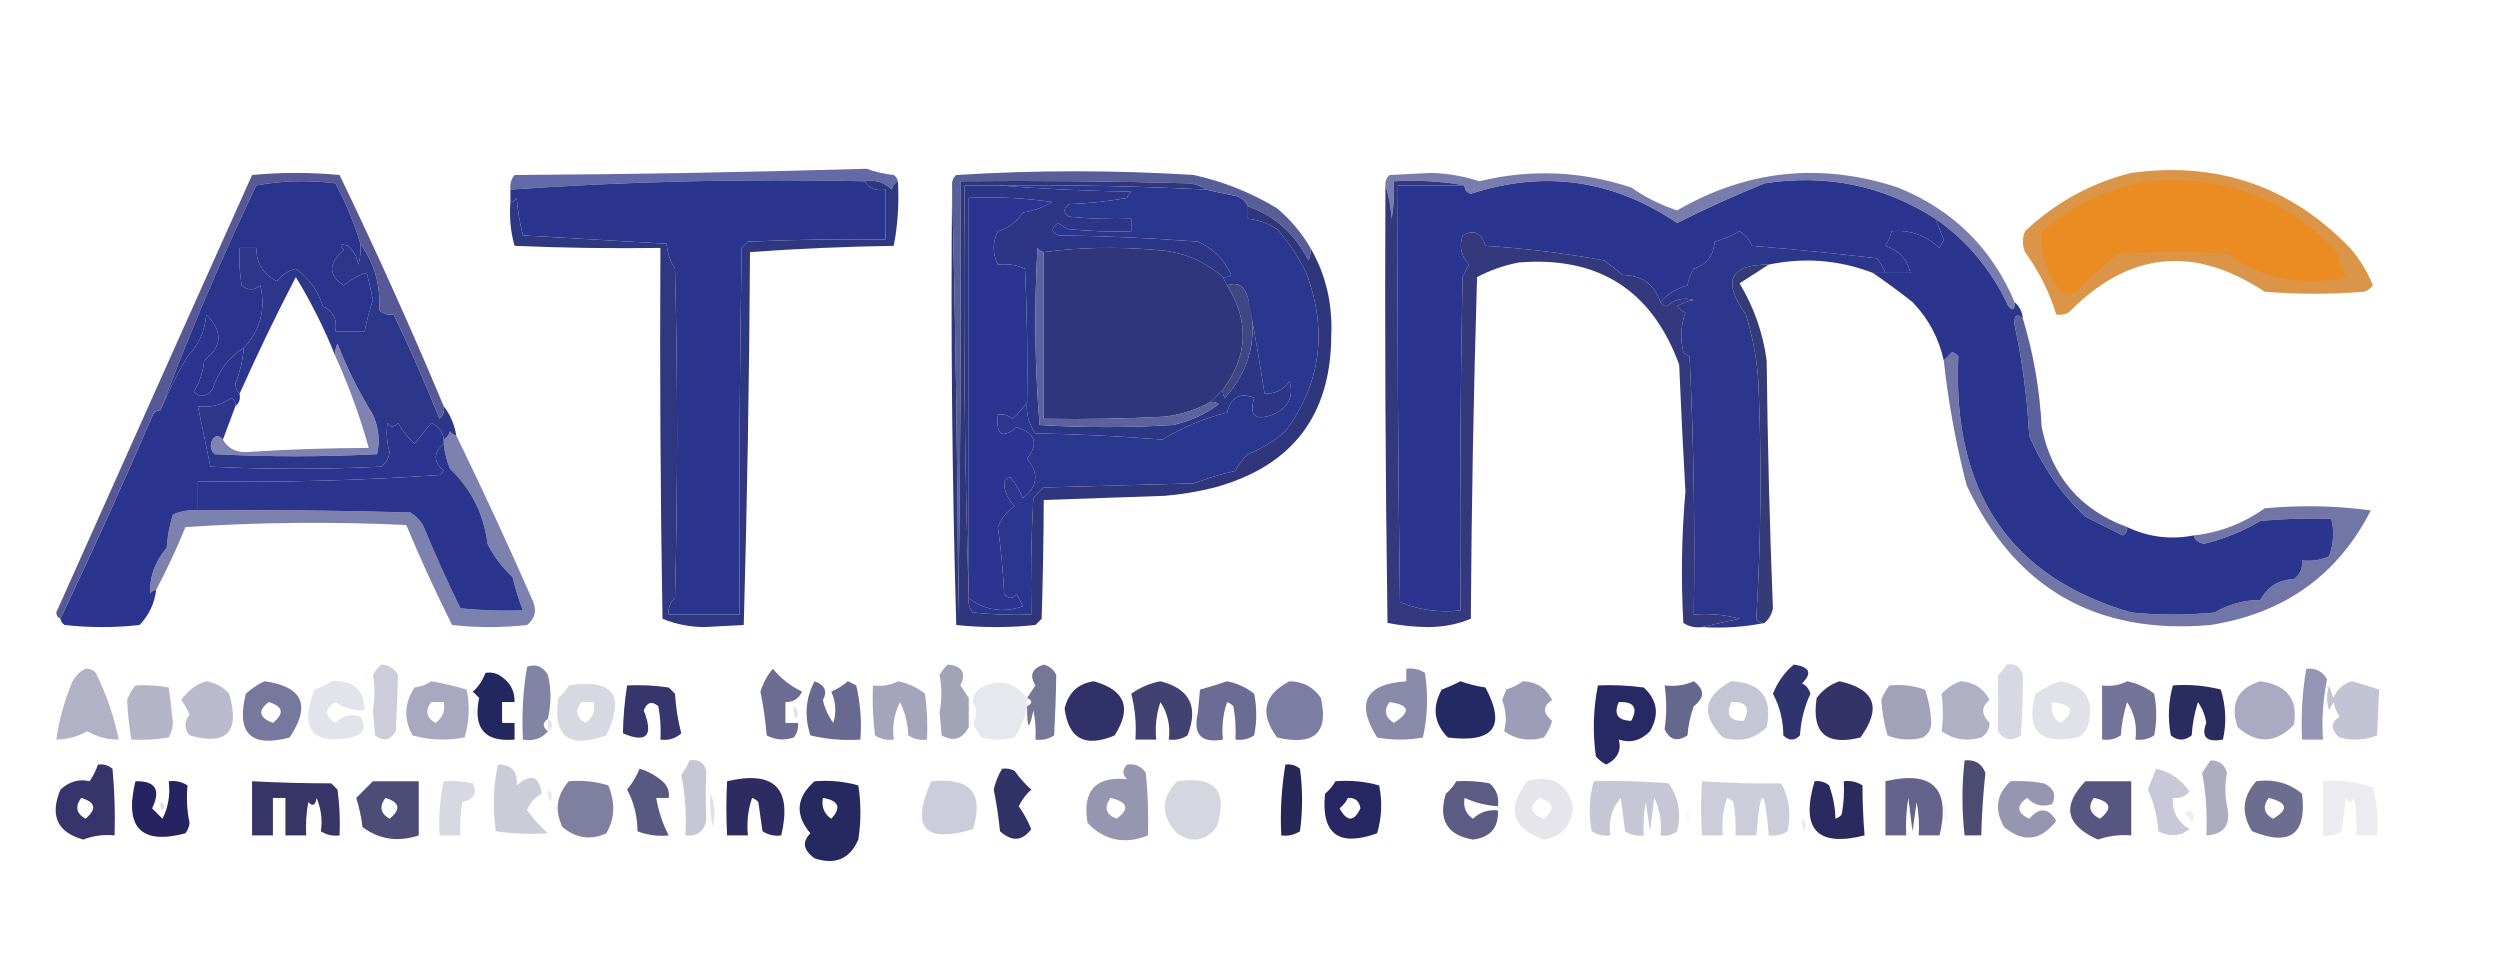 <?xml version="1.0" encoding="UTF-8"?>
<!DOCTYPE svg PUBLIC "-//W3C//DTD SVG 1.1//EN" "http://www.w3.org/Graphics/SVG/1.1/DTD/svg11.dtd">
<svg xmlns="http://www.w3.org/2000/svg" version="1.1" width="600px" height="232px" style="shape-rendering:geometricPrecision; text-rendering:geometricPrecision; image-rendering:optimizeQuality; fill-rule:evenodd; clip-rule:evenodd" xmlns:xlink="http://www.w3.org/1999/xlink">
<g><path style="opacity:1" fill="#6469a8" d="M 215.5,43.5 C 214.778,43.917 214.278,44.584 214,45.5C 212.246,43.75 210.079,43.083 207.5,43.5C 179.009,42.869 150.676,43.536 122.5,45.5C 122.33,44.178 122.663,43.011 123.5,42C 151.739,41.829 179.905,41.329 208,40.5C 210.069,41.264 212.236,41.764 214.5,42C 215.056,42.383 215.389,42.883 215.5,43.5 Z"/></g>
<g><path style="opacity:1" fill="#2b358f" d="M 464.5,52.5 C 465.146,54.156 465.813,55.823 466.5,57.5C 466.167,58.167 465.833,58.833 465.5,59.5C 462.058,56.41 458.225,55.077 454,55.5C 453.691,56.766 453.191,57.933 452.5,59C 455.752,60.097 457.752,62.263 458.5,65.5C 456.5,65.5 454.5,65.5 452.5,65.5C 451.972,64.279 451.305,63.113 450.5,62C 440.519,60.82 430.519,59.82 420.5,59C 419.845,57.513 418.845,56.347 417.5,55.5C 415.615,56.609 413.615,57.443 411.5,58C 411.301,61.322 409.635,63.489 406.5,64.5C 405.719,65.729 405.219,67.062 405,68.5C 402.388,69.217 400.222,70.55 398.5,72.5C 397.079,68.257 394.079,66.091 389.5,66C 388.005,64.839 386.505,63.673 385,62.5C 375.58,60.774 366.08,59.608 356.5,59C 355.594,55.816 353.761,54.983 351,56.5C 350.161,59.14 350.661,61.473 352.5,63.5C 352,64.5 351.5,65.5 351,66.5C 350.5,93.165 350.333,119.831 350.5,146.5C 345.352,147.074 340.518,146.407 336,144.5C 335.5,111.168 335.333,77.835 335.5,44.5C 340.833,44.5 346.167,44.5 351.5,44.5C 351.47,45.497 351.97,46.164 353,46.5C 370.607,40.775 387.107,43.108 402.5,53.5C 409.414,50.033 416.414,46.867 423.5,44C 438.396,41.699 452.063,44.532 464.5,52.5 Z"/></g>
<g><path style="opacity:1" fill="#2b3591" d="M 246.5,96.5 C 245.571,97.936 244.405,99.269 243,100.5C 241.989,99.663 240.822,99.33 239.5,99.5C 238.963,104.436 240.463,105.436 244,102.5C 248.503,104.005 249.336,106.505 246.5,110C 249.409,113.661 249.076,116.827 245.5,119.5C 244.684,117.713 243.684,116.046 242.5,114.5C 241.914,114.709 241.414,115.043 241,115.5C 240.956,117.76 241.789,119.76 243.5,121.5C 241.619,122.762 240.286,124.429 239.5,126.5C 240.236,131.803 240.736,137.137 241,142.5C 242,143.833 243,143.833 244,142.5C 244.5,143.5 245,144.5 245.5,145.5C 240.648,147.16 236.315,146.493 232.5,143.5C 232.5,111.5 232.5,79.5 232.5,47.5C 239.2,47.17 245.866,47.503 252.5,48.5C 250.343,49.79 248.01,50.624 245.5,51C 243.978,53.305 241.978,54.805 239.5,55.5C 238.167,58.167 238.167,60.833 239.5,63.5C 241.792,63.244 243.959,63.577 246,64.5C 246.5,75.162 246.667,85.828 246.5,96.5 Z"/></g>
<g><path style="opacity:1" fill="#2b358e" d="M 207.5,43.5 C 208.552,45.256 210.219,45.923 212.5,45.5C 212.5,49.5 212.5,53.5 212.5,57.5C 201.495,57.334 190.495,57.5 179.5,58C 179,58.5 178.5,59 178,59.5C 177.5,88.831 177.333,118.165 177.5,147.5C 171.833,147.5 166.167,147.5 160.5,147.5C 160.312,145.897 160.812,144.563 162,143.5C 162.667,117.167 162.667,90.833 162,64.5C 160.837,62.715 160.17,60.715 160,58.5C 148.561,57.843 137.061,57.176 125.5,56.5C 124.756,53.557 124.256,50.557 124,47.5C 123.617,48.056 123.117,48.389 122.5,48.5C 122.5,47.5 122.5,46.5 122.5,45.5C 150.676,43.536 179.009,42.869 207.5,43.5 Z"/></g>
<g><path style="opacity:1" fill="#2b368f" d="M 239.5,44.5 C 256.181,44.334 272.848,44.667 289.5,45.5C 291.801,46.06 294.134,46.56 296.5,47C 297.942,47.377 298.942,48.21 299.5,49.5C 299.5,50.5 299.5,51.5 299.5,52.5C 302.016,52.755 304.35,53.589 306.5,55C 309.263,58.1 311.596,61.6 313.5,65.5C 318.693,79.313 317.027,91.98 308.5,103.5C 305.801,105.848 302.801,107.682 299.5,109C 298.257,110.154 297.257,111.488 296.5,113C 293.041,113.791 289.707,114.791 286.5,116C 274.5,116.333 262.5,116.667 250.5,117C 249.667,117.833 248.833,118.667 248,119.5C 247.5,128.827 247.334,138.161 247.5,147.5C 242.821,147.666 238.155,147.499 233.5,147C 232.663,145.989 232.33,144.822 232.5,143.5C 236.315,146.493 240.648,147.16 245.5,145.5C 245,144.5 244.5,143.5 244,142.5C 243,143.833 242,143.833 241,142.5C 240.736,137.137 240.236,131.803 239.5,126.5C 240.286,124.429 241.619,122.762 243.5,121.5C 241.789,119.76 240.956,117.76 241,115.5C 241.414,115.043 241.914,114.709 242.5,114.5C 243.684,116.046 244.684,117.713 245.5,119.5C 249.076,116.827 249.409,113.661 246.5,110C 249.336,106.505 248.503,104.005 244,102.5C 240.463,105.436 238.963,104.436 239.5,99.5C 240.822,99.33 241.989,99.663 243,100.5C 244.405,99.269 245.571,97.936 246.5,96.5C 246.22,99.272 246.887,101.772 248.5,104C 258.701,104.202 268.867,104.702 279,105.5C 283.819,102.559 288.985,100.392 294.5,99C 295.456,95.274 297.623,94.107 301,95.5C 299.736,99.733 301.236,101.066 305.5,99.5C 309.223,97.835 310.556,95.168 309.5,91.5C 308.049,93.559 306.049,94.559 303.5,94.5C 302.309,86.751 300.976,79.085 299.5,71.5C 298.655,68.588 296.988,67.588 294.5,68.5C 294.167,67.833 293.833,67.167 293.5,66.5C 294.239,66.631 294.906,66.464 295.5,66C 293.832,62.275 291.166,59.608 287.5,58C 276.343,57.133 265.176,56.633 254,56.5C 252.216,55.667 252.216,54.667 254,53.5C 254.75,54.126 255.584,54.626 256.5,55C 261.489,55.499 266.489,55.666 271.5,55.5C 271.5,54.5 271.5,53.5 271.5,52.5C 266.489,52.666 261.489,52.499 256.5,52C 255.167,51 255.167,50 256.5,49C 261.202,48.828 265.868,48.328 270.5,47.5C 270.709,46.914 271.043,46.414 271.5,46C 260.659,45.83 249.992,45.33 239.5,44.5 Z"/></g>
<g><path style="opacity:0.82" fill="#5a619b" d="M 483.5,72.5 C 483.607,74.379 483.107,74.712 482,73.5C 478.033,64.871 472.199,57.871 464.5,52.5C 452.063,44.532 438.396,41.699 423.5,44C 416.414,46.867 409.414,50.033 402.5,53.5C 387.107,43.108 370.607,40.775 353,46.5C 351.97,46.164 351.47,45.497 351.5,44.5C 346.025,43.511 340.358,43.178 334.5,43.5C 334.665,46.518 334.498,49.518 334,52.5C 333.817,49.635 333.317,46.969 332.5,44.5C 332.414,43.504 332.748,42.671 333.5,42C 336.833,41.833 340.167,41.667 343.5,41.5C 347.481,41.611 351.314,42.278 355,43.5C 367.309,40.524 379.475,41.024 391.5,45C 394.862,47.347 398.528,49.181 402.5,50.5C 419.311,40.753 436.977,38.92 455.5,45C 468.679,50.347 478.013,59.514 483.5,72.5 Z"/></g>
<g><path style="opacity:1" fill="#db9548" d="M 511.5,41.5 C 532.175,38.668 549.675,44.668 564,59.5C 566.335,62.166 568.169,65.166 569.5,68.5C 568.975,69.192 568.308,69.692 567.5,70C 559.5,70.667 551.5,70.667 543.5,70C 526.464,58.725 510.797,60.392 496.5,75C 495.552,75.483 494.552,75.65 493.5,75.5C 491.864,70.108 489.364,65.108 486,60.5C 485.333,58.833 485.333,57.167 486,55.5C 493.337,48.584 501.837,43.917 511.5,41.5 Z"/></g>
<g><path style="opacity:1" fill="#eb8c22" d="M 515.5,43.5 C 533.569,41.794 548.735,47.461 561,60.5C 561.212,62.78 562.045,64.78 563.5,66.5C 552.871,68.982 543.205,67.149 534.5,61C 525.833,60.333 517.167,60.333 508.5,61C 504.843,63.658 501.509,66.658 498.5,70C 497.167,70.667 495.833,70.667 494.5,70C 491.212,65.672 489.712,60.839 490,55.5C 497.5,49.164 506,45.164 515.5,43.5 Z"/></g>
<g><path style="opacity:1" fill="#2e3780" d="M 207.5,43.5 C 210.079,43.083 212.246,43.75 214,45.5C 214.278,44.584 214.778,43.917 215.5,43.5C 215.805,48.762 215.471,53.928 214.5,59C 202.924,59.178 191.424,59.678 180,60.5C 179.829,90.405 179.329,120.238 178.5,150C 175.333,150.167 172.167,150.333 169,150.5C 165.397,150.45 162.064,149.783 159,148.5C 158.5,118.835 158.333,89.168 158.5,59.5C 146.829,59.666 135.162,59.5 123.5,59C 122.544,55.606 122.211,52.106 122.5,48.5C 123.117,48.389 123.617,48.056 124,47.5C 124.256,50.557 124.756,53.557 125.5,56.5C 137.061,57.176 148.561,57.843 160,58.5C 160.17,60.715 160.837,62.715 162,64.5C 162.667,90.833 162.667,117.167 162,143.5C 160.812,144.563 160.312,145.897 160.5,147.5C 166.167,147.5 171.833,147.5 177.5,147.5C 177.333,118.165 177.5,88.831 178,59.5C 178.5,59 179,58.5 179.5,58C 190.495,57.5 201.495,57.334 212.5,57.5C 212.5,53.5 212.5,49.5 212.5,45.5C 210.219,45.923 208.552,45.256 207.5,43.5 Z"/></g>
<g><path style="opacity:1" fill="#585e97" d="M 314.5,59.5 C 314.649,60.552 314.483,61.552 314,62.5C 310.864,56.194 306.031,51.86 299.5,49.5C 298.942,48.21 297.942,47.377 296.5,47C 294.134,46.56 291.801,46.06 289.5,45.5C 288.391,44.71 287.058,44.21 285.5,44C 267.17,43.5 248.836,43.333 230.5,43.5C 230.667,78.168 230.5,112.835 230,147.5C 229.832,112.998 229.332,78.664 228.5,44.5C 228.414,43.504 228.748,42.671 229.5,42C 248.468,40.81 267.468,40.81 286.5,42C 293.623,43.563 300.29,46.23 306.5,50C 309.754,52.747 312.42,55.913 314.5,59.5 Z"/></g>
<g><path style="opacity:1" fill="#2b368c" d="M 452.5,65.5 C 451.5,65.5 450.5,65.5 449.5,65.5C 441.388,62.389 433.054,61.722 424.5,63.5C 415.105,63.476 413.272,67.476 419,75.5C 420.637,80.714 421.637,86.047 422,91.5C 422.82,110.544 422.654,129.544 421.5,148.5C 421.957,149.298 422.624,149.631 423.5,149.5C 418.695,150.487 413.695,150.821 408.5,150.5C 411.358,149.834 414.358,149.167 417.5,148.5C 413.893,147.511 410.226,147.177 406.5,147.5C 406.833,126.823 406.5,106.156 405.5,85.5C 404.914,85.291 404.414,84.957 404,84.5C 403.216,81.24 403.383,78.073 404.5,75C 403.692,74.692 403.025,74.192 402.5,73.5C 403.729,72.719 405.062,72.219 406.5,72C 404.098,71.322 401.932,71.822 400,73.5C 399.235,73.43 398.735,73.097 398.5,72.5C 400.222,70.55 402.388,69.217 405,68.5C 405.219,67.062 405.719,65.729 406.5,64.5C 409.635,63.489 411.301,61.322 411.5,58C 413.615,57.443 415.615,56.609 417.5,55.5C 418.845,56.347 419.845,57.513 420.5,59C 430.519,59.82 440.519,60.82 450.5,62C 451.305,63.113 451.972,64.279 452.5,65.5 Z"/></g>
<g><path style="opacity:1" fill="#2b358e" d="M 464.5,52.5 C 472.199,57.871 478.033,64.871 482,73.5C 483.107,74.712 483.607,74.379 483.5,72.5C 484.674,73.514 485.34,74.847 485.5,76.5C 483.991,75.141 483.324,75.641 483.5,78C 485.383,86.697 486.55,95.53 487,104.5C 490.132,111.924 494.632,118.424 500.5,124C 503.5,125.5 506.5,127 509.5,128.5C 510.298,128.043 510.631,127.376 510.5,126.5C 515.632,128.912 520.966,129.578 526.5,128.5C 526.791,129.649 527.624,130.316 529,130.5C 533.802,129.347 538.302,127.514 542.5,125C 548.157,124.501 553.824,124.334 559.5,124.5C 560.246,127.386 560.08,130.386 559,133.5C 556.959,134.423 554.792,134.756 552.5,134.5C 552.703,136.39 552.037,137.89 550.5,139C 546.825,139.165 544.158,140.832 542.5,144C 538.514,144.031 534.848,145.031 531.5,147C 524.833,147.667 518.167,147.667 511.5,147C 482.357,138.551 468.524,118.051 470,85.5C 469.586,85.043 469.086,84.709 468.5,84.5C 467.818,85.243 467.151,85.909 466.5,86.5C 465.312,81.124 462.812,76.457 459,72.5C 455.855,70.023 452.688,67.69 449.5,65.5C 450.5,65.5 451.5,65.5 452.5,65.5C 454.5,65.5 456.5,65.5 458.5,65.5C 457.752,62.263 455.752,60.097 452.5,59C 453.191,57.933 453.691,56.766 454,55.5C 458.225,55.077 462.058,56.41 465.5,59.5C 465.833,58.833 466.167,58.167 466.5,57.5C 465.813,55.823 465.146,54.156 464.5,52.5 Z"/></g>
<g><path style="opacity:1" fill="#2c3586" d="M 239.5,44.5 C 249.992,45.33 260.659,45.83 271.5,46C 271.043,46.414 270.709,46.914 270.5,47.5C 265.868,48.328 261.202,48.828 256.5,49C 255.167,50 255.167,51 256.5,52C 261.489,52.499 266.489,52.666 271.5,52.5C 271.5,53.5 271.5,54.5 271.5,55.5C 266.489,55.666 261.489,55.499 256.5,55C 255.584,54.626 254.75,54.126 254,53.5C 252.216,54.667 252.216,55.667 254,56.5C 265.176,56.633 276.343,57.133 287.5,58C 291.166,59.608 293.832,62.275 295.5,66C 294.906,66.464 294.239,66.631 293.5,66.5C 288.977,62.526 283.643,60.359 277.5,60C 268.324,59.176 259.324,59.343 250.5,60.5C 249.883,60.389 249.383,60.056 249,59.5C 248.177,73.742 248.344,87.908 249.5,102C 260.167,102.667 270.833,102.667 281.5,102C 285.573,101.093 289.239,99.426 292.5,97C 291.906,96.536 291.239,96.369 290.5,96.5C 291.5,95.5 292.5,94.5 293.5,93.5C 293.369,94.239 293.536,94.906 294,95.5C 300.203,88.569 302.036,80.569 299.5,71.5C 300.976,79.085 302.309,86.751 303.5,94.5C 306.049,94.559 308.049,93.559 309.5,91.5C 310.556,95.168 309.223,97.835 305.5,99.5C 301.236,101.066 299.736,99.733 301,95.5C 297.623,94.107 295.456,95.274 294.5,99C 288.985,100.392 283.819,102.559 279,105.5C 268.867,104.702 258.701,104.202 248.5,104C 246.887,101.772 246.22,99.272 246.5,96.5C 246.667,85.828 246.5,75.162 246,64.5C 243.959,63.577 241.792,63.244 239.5,63.5C 238.167,60.833 238.167,58.167 239.5,55.5C 241.978,54.805 243.978,53.305 245.5,51C 248.01,50.624 250.343,49.79 252.5,48.5C 245.866,47.503 239.2,47.17 232.5,47.5C 232.5,79.5 232.5,111.5 232.5,143.5C 231.502,110.671 231.168,77.671 231.5,44.5C 234.167,44.5 236.833,44.5 239.5,44.5 Z"/></g>
<g><path style="opacity:1" fill="#2c368a" d="M 86.5,58.5 C 89.888,63.168 91.388,68.502 91,74.5C 92.011,75.337 93.178,75.67 94.5,75.5C 98.46,83.749 102.127,92.082 105.5,100.5C 106.386,99.675 106.719,98.675 106.5,97.5C 108.065,99.509 109.065,101.843 109.5,104.5C 108.883,104.389 108.383,104.056 108,103.5C 107.722,104.416 107.222,105.082 106.5,105.5C 106.288,103.616 105.288,102.283 103.5,101.5C 102.167,103.167 100.833,104.833 99.5,106.5C 97.937,105.055 96.604,103.389 95.5,101.5C 94.575,102.641 93.741,102.641 93,101.5C 92.661,103.834 92.828,106.168 93.5,108.5C 93.291,109.994 92.624,111.161 91.5,112C 77.833,112.667 64.167,112.667 50.5,112C 49.503,107.18 48.503,102.347 47.5,97.5C 50.482,97.896 53.149,97.229 55.5,95.5C 56.297,95.957 56.631,96.624 56.5,97.5C 55.499,100.172 54.499,102.838 53.5,105.5C 52.603,104.402 51.77,104.402 51,105.5C 50.316,106.784 50.483,107.951 51.5,109C 64.5,109.667 77.5,109.667 90.5,109C 91.232,105.847 90.899,102.68 89.5,99.5C 86.176,94.185 83.342,88.518 81,82.5C 80.517,83.448 80.35,84.448 80.5,85.5C 77.891,78.949 74.724,72.615 71,66.5C 66.204,75.737 61.704,85.071 57.5,94.5C 56.861,93.903 56.528,93.07 56.5,92C 57.617,89.269 58.283,86.435 58.5,83.5C 62.472,79.245 63.805,74.245 62.5,68.5C 60.958,69.747 59.458,69.747 58,68.5C 57.502,65.518 57.335,62.518 57.5,59.5C 58.833,59.5 60.167,59.5 61.5,59.5C 61.508,63.18 63.175,65.847 66.5,67.5C 67.613,65.969 69.113,64.969 71,64.5C 74.115,66.697 76.282,69.697 77.5,73.5C 79.978,74.722 80.978,76.722 80.5,79.5C 82.833,79.5 85.167,79.5 87.5,79.5C 88.011,76.972 88.678,74.472 89.5,72C 89.079,69.815 88.579,67.649 88,65.5C 86.237,65.948 84.404,66.948 82.5,68.5C 78.751,66.084 78.751,63.251 82.5,60C 81.353,58.719 81.687,58.386 83.5,59C 84.893,60.171 85.727,61.671 86,63.5C 86.493,61.866 86.66,60.199 86.5,58.5 Z"/></g>
<g><path style="opacity:1" fill="#343b77" d="M 424.5,63.5 C 422.231,64.976 419.898,66.476 417.5,68C 420.934,73.706 423.101,79.872 424,86.5C 424.224,106.58 424.724,126.414 425.5,146C 425.192,147.459 424.525,148.626 423.5,149.5C 422.624,149.631 421.957,149.298 421.5,148.5C 422.654,129.544 422.82,110.544 422,91.5C 421.637,86.047 420.637,80.714 419,75.5C 413.272,67.476 415.105,63.476 424.5,63.5 Z"/></g>
<g><path style="opacity:0.716" fill="#4c5394" d="M 53.5,105.5 C 54.616,107.508 56.449,108.508 59,108.5C 68.85,107.858 78.684,107.525 88.5,107.5C 86.397,99.961 83.73,92.627 80.5,85.5C 80.35,84.448 80.517,83.448 81,82.5C 83.342,88.518 86.176,94.185 89.5,99.5C 90.899,102.68 91.232,105.847 90.5,109C 77.5,109.667 64.5,109.667 51.5,109C 50.483,107.951 50.316,106.784 51,105.5C 51.77,104.402 52.603,104.402 53.5,105.5 Z"/></g>
<g><path style="opacity:1" fill="#2b358f" d="M 58.5,83.5 C 58.283,86.435 57.617,89.269 56.5,92C 56.528,93.07 56.861,93.903 57.5,94.5C 57.737,95.791 57.404,96.791 56.5,97.5C 56.631,96.624 56.297,95.957 55.5,95.5C 53.149,97.229 50.482,97.896 47.5,97.5C 48.503,102.347 49.503,107.18 50.5,112C 64.167,112.667 77.833,112.667 91.5,112C 92.624,111.161 93.291,109.994 93.5,108.5C 92.828,106.168 92.661,103.834 93,101.5C 93.741,102.641 94.575,102.641 95.5,101.5C 96.604,103.389 97.937,105.055 99.5,106.5C 100.833,104.833 102.167,103.167 103.5,101.5C 105.288,102.283 106.288,103.616 106.5,105.5C 106.5,105.833 106.5,106.167 106.5,106.5C 103.963,108.632 103.963,110.799 106.5,113C 106.167,113.333 105.833,113.667 105.5,114C 86.194,115.343 66.86,115.843 47.5,115.5C 47.5,117.833 47.5,120.167 47.5,122.5C 45.409,122.318 43.409,122.652 41.5,123.5C 40.682,126.107 40.182,128.774 40,131.5C 37.216,134.717 35.882,138.384 36,142.5C 36.383,141.944 36.883,141.611 37.5,141.5C 37.116,144.769 35.782,147.603 33.5,150C 27.5,150.667 21.5,150.667 15.5,150C 14.944,149.617 14.611,149.117 14.5,148.5C 22.113,132.51 29.446,116.344 36.5,100C 36.836,98.97 37.503,98.47 38.5,98.5C 40.328,94.122 42.495,89.789 45,85.5C 47.688,82.829 49.188,79.496 49.5,75.5C 53.551,79.505 53.384,83.171 49,86.5C 48.764,89.208 47.931,91.708 46.5,94C 47.873,95.479 49.373,95.312 51,93.5C 52.317,89.163 54.817,85.83 58.5,83.5 Z"/></g>
<g><path style="opacity:1" fill="#2b358e" d="M 106.5,106.5 C 106.687,108.564 107.187,110.564 108,112.5C 113.101,117.369 116.101,123.369 117,130.5C 118.513,133.524 120.513,136.191 123,138.5C 123.674,141.26 124.507,143.927 125.5,146.5C 120.489,146.666 115.489,146.499 110.5,146C 107.335,139.544 104.335,132.878 101.5,126C 100.728,124.779 99.728,123.779 98.5,123C 81.503,122.5 64.503,122.333 47.5,122.5C 47.5,120.167 47.5,117.833 47.5,115.5C 66.86,115.843 86.194,115.343 105.5,114C 105.833,113.667 106.167,113.333 106.5,113C 103.963,110.799 103.963,108.632 106.5,106.5 Z"/></g>
<g><path style="opacity:0.929" fill="#494d8d" d="M 106.5,97.5 C 106.719,98.675 106.386,99.675 105.5,100.5C 102.127,92.082 98.46,83.749 94.5,75.5C 93.178,75.67 92.011,75.337 91,74.5C 91.388,68.502 89.888,63.168 86.5,58.5C 84.99,53.472 82.99,48.638 80.5,44C 74.141,43.169 67.807,43.336 61.5,44.5C 53.041,62.227 45.374,80.227 38.5,98.5C 37.503,98.47 36.836,98.97 36.5,100C 29.446,116.344 22.113,132.51 14.5,148.5C 13.903,148.265 13.57,147.765 13.5,147C 29.113,112.029 44.779,77.029 60.5,42C 67.5,41.333 74.5,41.333 81.5,42C 90.312,60.263 98.645,78.763 106.5,97.5 Z"/></g>
<g><path style="opacity:1" fill="#2b348d" d="M 86.5,58.5 C 86.66,60.199 86.493,61.866 86,63.5C 85.727,61.671 84.893,60.171 83.5,59C 81.687,58.386 81.353,58.719 82.5,60C 78.751,63.251 78.751,66.084 82.5,68.5C 84.404,66.948 86.237,65.948 88,65.5C 88.579,67.649 89.079,69.815 89.5,72C 88.678,74.472 88.011,76.972 87.5,79.5C 85.167,79.5 82.833,79.5 80.5,79.5C 80.978,76.722 79.978,74.722 77.5,73.5C 76.282,69.697 74.115,66.697 71,64.5C 69.113,64.969 67.613,65.969 66.5,67.5C 63.175,65.847 61.508,63.18 61.5,59.5C 60.167,59.5 58.833,59.5 57.5,59.5C 57.335,62.518 57.502,65.518 58,68.5C 59.458,69.747 60.958,69.747 62.5,68.5C 63.805,74.245 62.472,79.245 58.5,83.5C 54.817,85.83 52.317,89.163 51,93.5C 49.373,95.312 47.873,95.479 46.5,94C 47.931,91.708 48.764,89.208 49,86.5C 53.384,83.171 53.551,79.505 49.5,75.5C 49.188,79.496 47.688,82.829 45,85.5C 42.495,89.789 40.328,94.122 38.5,98.5C 45.374,80.227 53.041,62.227 61.5,44.5C 67.807,43.336 74.141,43.169 80.5,44C 82.99,48.638 84.99,53.472 86.5,58.5 Z"/></g>
<g><path style="opacity:0.867" fill="#42498b" d="M 485.5,76.5 C 488.051,84.928 489.551,93.594 490,102.5C 492.409,114.34 499.242,122.34 510.5,126.5C 510.631,127.376 510.298,128.043 509.5,128.5C 506.5,127 503.5,125.5 500.5,124C 494.632,118.424 490.132,111.924 487,104.5C 486.55,95.53 485.383,86.697 483.5,78C 483.324,75.641 483.991,75.141 485.5,76.5 Z"/></g>
<g><path style="opacity:1" fill="#2f367b" d="M 289.5,45.5 C 272.848,44.667 256.181,44.334 239.5,44.5C 236.833,44.5 234.167,44.5 231.5,44.5C 231.168,77.671 231.502,110.671 232.5,143.5C 232.33,144.822 232.663,145.989 233.5,147C 238.155,147.499 242.821,147.666 247.5,147.5C 247.334,138.161 247.5,128.827 248,119.5C 248.833,118.667 249.667,117.833 250.5,117C 262.5,116.667 274.5,116.333 286.5,116C 289.707,114.791 293.041,113.791 296.5,113C 297.257,111.488 298.257,110.154 299.5,109C 302.801,107.682 305.801,105.848 308.5,103.5C 317.027,91.98 318.693,79.313 313.5,65.5C 311.596,61.6 309.263,58.1 306.5,55C 304.35,53.589 302.016,52.755 299.5,52.5C 299.5,51.5 299.5,50.5 299.5,49.5C 306.031,51.86 310.864,56.194 314,62.5C 314.483,61.552 314.649,60.552 314.5,59.5C 318.184,65.881 319.85,72.881 319.5,80.5C 319.448,99.726 310.115,111.892 291.5,117C 287.558,117.993 283.558,118.66 279.5,119C 269.833,119.333 260.167,119.667 250.5,120C 250.459,129.407 250.293,138.907 250,148.5C 249.5,149 249,149.5 248.5,150C 242.167,150.667 235.833,150.667 229.5,150C 228.504,114.906 228.171,79.74 228.5,44.5C 229.332,78.664 229.832,112.998 230,147.5C 230.5,112.835 230.667,78.168 230.5,43.5C 248.836,43.333 267.17,43.5 285.5,44C 287.058,44.21 288.391,44.71 289.5,45.5 Z M 293.5,66.5 C 293.833,67.167 294.167,67.833 294.5,68.5C 299.859,77.048 299.526,85.381 293.5,93.5C 292.5,94.5 291.5,95.5 290.5,96.5C 287.117,98.349 283.45,99.516 279.5,100C 269.839,100.5 260.172,100.666 250.5,100.5C 250.5,87.167 250.5,73.833 250.5,60.5C 259.324,59.343 268.324,59.176 277.5,60C 283.643,60.359 288.977,62.526 293.5,66.5 Z"/></g>
<g><path style="opacity:0.912" fill="#4d5494" d="M 250.5,60.5 C 250.5,73.833 250.5,87.167 250.5,100.5C 260.172,100.666 269.839,100.5 279.5,100C 283.45,99.516 287.117,98.349 290.5,96.5C 291.239,96.369 291.906,96.536 292.5,97C 289.239,99.426 285.573,101.093 281.5,102C 270.833,102.667 260.167,102.667 249.5,102C 248.344,87.908 248.177,73.742 249,59.5C 249.383,60.056 249.883,60.389 250.5,60.5 Z"/></g>
<g><path style="opacity:1" fill="#3f4882" d="M 299.5,71.5 C 302.036,80.569 300.203,88.569 294,95.5C 293.536,94.906 293.369,94.239 293.5,93.5C 299.526,85.381 299.859,77.048 294.5,68.5C 296.988,67.588 298.655,68.588 299.5,71.5 Z"/></g>
<g><path style="opacity:0.62" fill="#2e357b" d="M 109.5,104.5 C 115.908,117.654 122.075,130.987 128,144.5C 128.825,146.701 128.325,148.534 126.5,150C 120.5,150.667 114.5,150.667 108.5,150C 104.576,142.15 100.909,134.15 97.5,126C 79.824,125.167 62.157,125.334 44.5,126.5C 42.413,131.67 40.08,136.67 37.5,141.5C 36.883,141.611 36.383,141.944 36,142.5C 35.882,138.384 37.216,134.717 40,131.5C 40.182,128.774 40.682,126.107 41.5,123.5C 43.409,122.652 45.409,122.318 47.5,122.5C 64.503,122.333 81.503,122.5 98.5,123C 99.728,123.779 100.728,124.779 101.5,126C 104.335,132.878 107.335,139.544 110.5,146C 115.489,146.499 120.489,146.666 125.5,146.5C 124.507,143.927 123.674,141.26 123,138.5C 120.513,136.191 118.513,133.524 117,130.5C 116.101,123.369 113.101,117.369 108,112.5C 107.187,110.564 106.687,108.564 106.5,106.5C 106.5,106.167 106.5,105.833 106.5,105.5C 107.222,105.082 107.722,104.416 108,103.5C 108.383,104.056 108.883,104.389 109.5,104.5 Z"/></g>
<g><path style="opacity:0.981" fill="#31367c" d="M 351.5,44.5 C 346.167,44.5 340.833,44.5 335.5,44.5C 335.333,77.835 335.5,111.168 336,144.5C 340.518,146.407 345.352,147.074 350.5,146.5C 350.333,119.831 350.5,93.165 351,66.5C 351.5,65.5 352,64.5 352.5,63.5C 350.661,61.473 350.161,59.14 351,56.5C 353.761,54.983 355.594,55.816 356.5,59C 366.08,59.608 375.58,60.774 385,62.5C 386.505,63.673 388.005,64.839 389.5,66C 394.079,66.091 397.079,68.257 398.5,72.5C 398.735,73.097 399.235,73.43 400,73.5C 401.932,71.822 404.098,71.322 406.5,72C 405.062,72.219 403.729,72.719 402.5,73.5C 403.025,74.192 403.692,74.692 404.5,75C 403.383,78.073 403.216,81.24 404,84.5C 404.414,84.957 404.914,85.291 405.5,85.5C 406.5,106.156 406.833,126.823 406.5,147.5C 410.226,147.177 413.893,147.511 417.5,148.5C 414.358,149.167 411.358,149.834 408.5,150.5C 406.856,150.714 405.356,150.38 404,149.5C 403.413,138.992 403.58,128.492 404.5,118C 403.924,107.837 403.424,97.671 403,87.5C 396.425,69.605 383.591,61.438 364.5,63C 360.989,63.67 357.656,64.837 354.5,66.5C 353.667,93.827 353.167,121.161 353,148.5C 349.936,149.783 346.603,150.45 343,150.5C 339.582,150.481 336.249,150.147 333,149.5C 332.5,114.502 332.333,79.502 332.5,44.5C 333.317,46.969 333.817,49.635 334,52.5C 334.498,49.518 334.665,46.518 334.5,43.5C 340.358,43.178 346.025,43.511 351.5,44.5 Z"/></g>
<g><path style="opacity:0.702" fill="#363c80" d="M 526.5,128.5 C 532.713,127.817 538.38,125.65 543.5,122C 552.079,121.184 560.579,121.351 569,122.5C 561.069,138.039 548.236,147.206 530.5,150C 503.13,152.403 483.63,141.236 472,116.5C 469.434,106.612 467.601,96.612 466.5,86.5C 467.151,85.909 467.818,85.243 468.5,84.5C 469.086,84.709 469.586,85.043 470,85.5C 468.524,118.051 482.357,138.551 511.5,147C 518.167,147.667 524.833,147.667 531.5,147C 534.848,145.031 538.514,144.031 542.5,144C 544.158,140.832 546.825,139.165 550.5,139C 552.037,137.89 552.703,136.39 552.5,134.5C 554.792,134.756 556.959,134.423 559,133.5C 560.08,130.386 560.246,127.386 559.5,124.5C 553.824,124.334 548.157,124.501 542.5,125C 538.302,127.514 533.802,129.347 529,130.5C 527.624,130.316 526.791,129.649 526.5,128.5 Z"/></g>
<g><path style="opacity:0.016" fill="#353847" d="M 87.5,161.5 C 88.525,161.897 88.692,162.563 88,163.5C 87.536,162.906 87.369,162.239 87.5,161.5 Z"/></g>
<g><path style="opacity:0.416" fill="#24245a" d="M 215.5,163.5 C 217.917,163.978 220.084,164.978 222,166.5C 222.499,170.152 222.665,173.818 222.5,177.5C 220.856,177.714 219.356,177.38 218,176.5C 217.882,173.629 217.216,170.962 216,168.5C 214.608,171.278 214.108,174.278 214.5,177.5C 212.856,177.714 211.356,177.38 210,176.5C 209.501,172.514 209.334,168.514 209.5,164.5C 211.735,164.795 213.735,164.461 215.5,163.5 Z"/></g>
<g><path style="opacity:0.686" fill="#1f2258" d="M 406.5,163.5 C 409.152,165.462 409.152,167.462 406.5,169.5C 405.686,171.766 405.186,174.1 405,176.5C 402.52,178.09 400.687,177.59 399.5,175C 400.024,171.574 400.024,168.074 399.5,164.5C 402.059,164.802 404.393,164.468 406.5,163.5 Z"/></g>
<g><path style="opacity:0.182" fill="#272762" d="M 481.5,159.5 C 483.635,159.147 484.968,159.98 485.5,162C 485.495,166.674 485.329,171.508 485,176.5C 482.8,177.99 480.966,177.657 479.5,175.5C 479.549,170.997 479.549,166.497 479.5,162C 480.381,161.292 481.047,160.458 481.5,159.5 Z"/></g>
<g><path style="opacity:1" fill="#22285f" d="M 116.5,161.5 C 117.978,161.238 119.311,161.571 120.5,162.5C 122.559,163.951 123.559,165.951 123.5,168.5C 122.5,168.5 121.5,168.5 120.5,168.5C 120.5,170.167 120.5,171.833 120.5,173.5C 121.5,173.5 122.5,173.5 123.5,173.5C 123.5,174.833 123.5,176.167 123.5,177.5C 116.311,178.134 113.478,174.8 115,167.5C 114.5,167 114,166.5 113.5,166C 114.883,164.729 115.883,163.229 116.5,161.5 Z"/></g>
<g><path style="opacity:0.423" fill="#222a54" d="M 227.5,159.5 C 230.942,159.824 231.942,161.491 230.5,164.5C 231.167,165.5 231.833,166.5 232.5,167.5C 232.5,169.833 232.5,172.167 232.5,174.5C 230.992,177.418 228.825,178.084 226,176.5C 225.833,174.667 225.667,172.833 225.5,171C 226.064,167.899 226.064,164.899 225.5,162C 226.056,160.989 226.722,160.156 227.5,159.5 Z"/></g>
<g><path style="opacity:0.539" fill="#252662" d="M 337.5,160.5 C 339.144,160.286 340.644,160.62 342,161.5C 342.804,166.751 342.637,171.918 341.5,177C 337.833,177.667 334.167,177.667 330.5,177C 325.334,168.678 327.667,164.178 337.5,163.5C 337.5,162.5 337.5,161.5 337.5,160.5 Z M 333.5,168.5 C 338.34,169.188 338.673,170.855 334.5,173.5C 332.374,172.091 332.04,170.424 333.5,168.5 Z"/></g>
<g><path style="opacity:0.988" fill="#2e326c" d="M 430.5,159.5 C 434.334,160.035 435.001,161.535 432.5,164C 433.516,164.519 434.182,165.353 434.5,166.5C 433.041,169.669 432.208,173.002 432,176.5C 430.667,177.833 429.333,177.833 428,176.5C 427.974,172.892 427.141,169.558 425.5,166.5C 426.637,163.668 428.303,161.334 430.5,159.5 Z"/></g>
<g><path style="opacity:0.617" fill="#1d1d57" d="M 510.5,163.5 C 512.917,163.978 515.084,164.978 517,166.5C 517.667,169.833 517.667,173.167 517,176.5C 515.644,177.38 514.144,177.714 512.5,177.5C 512.937,174.193 512.27,171.193 510.5,168.5C 509.682,171.107 509.182,173.774 509,176.5C 507.644,177.38 506.144,177.714 504.5,177.5C 504.5,173.167 504.5,168.833 504.5,164.5C 506.735,164.795 508.735,164.461 510.5,163.5 Z"/></g>
<g><path style="opacity:0.969" fill="#25265a" d="M 521.5,164.5 C 525.437,164.207 529.27,164.54 533,165.5C 534.227,169.544 534.394,173.544 533.5,177.5C 529.549,178.223 528.215,176.89 529.5,173.5C 529.224,171.67 528.557,170.003 527.5,168.5C 526.682,171.107 526.182,173.774 526,176.5C 524.333,177.833 522.667,177.833 521,176.5C 520.238,172.413 520.404,168.413 521.5,164.5 Z"/></g>
<g><path style="opacity:0.439" fill="#20225e" d="M 365.5,163.5 C 368.768,163.634 371.102,165.134 372.5,168C 370.244,169.499 370.244,171.166 372.5,173C 372.097,174.473 371.43,175.806 370.5,177C 367.007,178.004 363.841,177.504 361,175.5C 361.648,172.99 361.481,170.49 360.5,168C 360.833,167.167 361.167,166.333 361.5,165.5C 363.026,165.006 364.359,164.339 365.5,163.5 Z"/></g>
<g><path style="opacity:0.953" fill="#1d1f5e" d="M 383.5,164.5 C 387.182,164.335 390.848,164.501 394.5,165C 397.792,168.024 398.292,171.524 396,175.5C 393.808,177.737 391.308,178.404 388.5,177.5C 389.21,180.086 388.21,182.086 385.5,183.5C 384.522,183.023 383.689,182.357 383,181.5C 382.215,175.751 382.382,170.084 383.5,164.5 Z M 388.5,168.5 C 392.161,168.35 393.161,169.85 391.5,173C 388.241,172.918 387.241,171.418 388.5,168.5 Z"/></g>
<g><path style="opacity:0.278" fill="#252861" d="M 564.5,163.5 C 566.679,164.103 568.846,164.77 571,165.5C 570.833,169.167 570.667,172.833 570.5,176.5C 567.554,177.655 564.554,177.821 561.5,177C 559.285,175.057 559.285,173.391 561.5,172C 560.809,170.933 560.309,169.766 560,168.5C 559.667,169.167 559.333,169.833 559,170.5C 558.333,168.5 558.333,166.5 559,164.5C 559.333,165.5 559.667,166.5 560,167.5C 560.907,165.391 562.407,164.058 564.5,163.5 Z"/></g>
<g><path style="opacity:0.225" fill="#21215c" d="M 91.5,159.5 C 93.311,159.572 94.644,160.405 95.5,162C 95.41,166.402 95.243,170.902 95,175.5C 93.688,177.658 92.022,177.991 90,176.5C 89.833,174.5 89.667,172.5 89.5,170.5C 90,167.504 90,164.67 89.5,162C 90.056,160.989 90.722,160.156 91.5,159.5 Z"/></g>
<g><path style="opacity:0.625" fill="#212656" d="M 246.5,169.5 C 247.833,168.833 247.833,168.167 246.5,167.5C 247.141,166.518 247.807,165.518 248.5,164.5C 247.01,162.052 247.677,160.385 250.5,159.5C 251.902,159.865 252.902,160.699 253.5,162C 253.433,166.734 253.266,171.568 253,176.5C 251.644,177.38 250.144,177.714 248.5,177.5C 248.663,175.143 248.497,172.81 248,170.5C 246.992,175.541 246.492,175.208 246.5,169.5 Z"/></g>
<g><path style="opacity:0.853" fill="#21225b" d="M 278.5,163.5 C 285.543,165.282 287.709,169.615 285,176.5C 283.644,177.38 282.144,177.714 280.5,177.5C 280.937,174.193 280.27,171.193 278.5,168.5C 277.516,171.428 277.183,174.428 277.5,177.5C 275.833,177.5 274.167,177.5 272.5,177.5C 272.759,173.76 272.426,170.094 271.5,166.5C 273.621,164.982 275.954,163.982 278.5,163.5 Z"/></g>
<g><path style="opacity:0.667" fill="#22235d" d="M 294.5,163.5 C 296.917,163.978 299.084,164.978 301,166.5C 301.667,169.833 301.667,173.167 301,176.5C 299.644,177.38 298.144,177.714 296.5,177.5C 296.664,174.813 296.497,172.146 296,169.5C 295.586,169.043 295.086,168.709 294.5,168.5C 293.516,171.428 293.183,174.428 293.5,177.5C 288.255,178.421 286.255,176.254 287.5,171C 287.667,169.167 287.833,167.333 288,165.5C 290.277,164.883 292.444,164.216 294.5,163.5 Z"/></g>
<g><path style="opacity:0.133" fill="#24255a" d="M 494.5,163.5 C 500.704,164.553 502.87,168.219 501,174.5C 500.5,175.667 499.667,176.5 498.5,177C 489.467,178.802 486.134,175.302 488.5,166.5C 490.444,165.199 492.444,164.199 494.5,163.5 Z M 492.5,168.5 C 497.526,169.098 498.192,170.764 494.5,173.5C 492.783,172.332 492.116,170.665 492.5,168.5 Z"/></g>
<g><path style="opacity:0.316" fill="#232461" d="M 49.5,163.5 C 51.705,163.852 53.538,164.852 55,166.5C 57.653,175.679 54.486,179.012 45.5,176.5C 44.167,174.833 44.167,173.167 45.5,171.5C 44.96,170.252 44.293,169.085 43.5,168C 45.035,165.747 47.035,164.247 49.5,163.5 Z"/></g>
<g><path style="opacity:0.039" fill="#141361" d="M 113.5,169.5 C 114.573,170.251 114.74,171.251 114,172.5C 113.517,171.552 113.351,170.552 113.5,169.5 Z"/></g>
<g><path style="opacity:0.125" fill="#1e1e5b" d="M 190.5,169.5 C 191.573,170.251 191.74,171.251 191,172.5C 190.517,171.552 190.351,170.552 190.5,169.5 Z"/></g>
<g><path style="opacity:0.576" fill="#1d1f5e" d="M 309.5,163.5 C 312.784,163.589 315.284,164.922 317,167.5C 318.935,175.889 315.435,179.055 306.5,177C 302.254,171.252 303.254,166.752 309.5,163.5 Z"/></g>
<g><path style="opacity:0.976" fill="#1e245e" d="M 350.5,163.5 C 352.414,164.185 354.414,164.685 356.5,165C 361.514,174.36 358.514,178.36 347.5,177C 344.165,173.634 343.665,169.801 346,165.5C 347.622,164.901 349.122,164.234 350.5,163.5 Z"/></g>
<g><path style="opacity:0.47" fill="#1d1f61" d="M 553.5,160.5 C 555.716,160.275 557.383,161.108 558.5,163C 557.531,167.737 557.197,172.57 557.5,177.5C 555.833,177.5 554.167,177.5 552.5,177.5C 552.214,171.741 552.548,166.075 553.5,160.5 Z"/></g>
<g><path style="opacity:0.337" fill="#22275b" d="M 32.5,164.5 C 35.187,164.336 37.854,164.503 40.5,165C 40.888,167.876 41.221,170.709 41.5,173.5C 41.43,174.772 41.097,175.938 40.5,177C 37.518,177.498 34.518,177.665 31.5,177.5C 30.996,174.347 30.663,171.18 30.5,168C 30.978,166.697 31.645,165.531 32.5,164.5 Z"/></g>
<g><path style="opacity:0.631" fill="#191956" d="M 185.5,160.5 C 187.395,162.823 189.728,164.656 192.5,166C 191.692,167.706 190.359,168.539 188.5,168.5C 188.5,170.167 188.5,171.833 188.5,173.5C 189.5,173.5 190.5,173.5 191.5,173.5C 191.67,174.822 191.337,175.989 190.5,177C 188.231,177.758 186.064,177.591 184,176.5C 183.718,172.961 183.218,169.461 182.5,166C 183.124,163.915 184.124,162.082 185.5,160.5 Z"/></g>
<g><path style="opacity:0.882" fill="#181853" d="M 441.5,163.5 C 450.016,165.396 451.683,169.896 446.5,177C 438.225,179.057 434.725,175.89 436,167.5C 437.5,165.531 439.333,164.198 441.5,163.5 Z"/></g>
<g><path style="opacity:0.62" fill="#242561" d="M 63.5,163.5 C 72.677,164.779 74.677,169.279 69.5,177C 60.146,179.487 56.646,175.987 59,166.5C 60.409,165.219 61.909,164.219 63.5,163.5 Z M 64.5,168.5 C 67.956,169.536 68.29,171.203 65.5,173.5C 62.14,172.209 61.806,170.543 64.5,168.5 Z"/></g>
<g><path style="opacity:0.102" fill="#1d1f57" d="M 246.5,167.5 C 246.5,168.167 246.5,168.833 246.5,169.5C 246.02,172.166 245.02,174.666 243.5,177C 240.833,177.667 238.167,177.667 235.5,177C 234.707,175.915 234.04,174.748 233.5,173.5C 234.552,171.89 234.552,170.223 233.5,168.5C 233.529,166.971 234.196,165.804 235.5,165C 239.86,162.843 243.526,163.676 246.5,167.5 Z"/></g>
<g><path style="opacity:0.349" fill="#1b1f55" d="M 470.5,163.5 C 473.715,163.708 476.049,165.208 477.5,168C 475.469,169.61 475.469,171.443 477.5,173.5C 477.471,175.029 476.804,176.196 475.5,177C 472.007,178.004 468.841,177.504 466,175.5C 466.38,172.547 466.38,169.547 466,166.5C 467.31,165.103 468.81,164.103 470.5,163.5 Z"/></g>
<g><path style="opacity:0.369" fill="#2e3067" d="M 20.5,160.5 C 21.496,160.414 22.329,160.748 23,161.5C 25.525,166.574 27.358,171.907 28.5,177.5C 25.77,177.527 23.27,176.86 21,175.5C 18.64,176.78 16.14,177.447 13.5,177.5C 14.153,173.038 15.32,168.705 17,164.5C 17.69,162.65 18.856,161.316 20.5,160.5 Z"/></g>
<g><path style="opacity:0.125" fill="#212660" d="M 131.5,172.5 C 132.833,173.5 132.833,174.5 131.5,175.5C 131.5,174.5 131.5,173.5 131.5,172.5 Z"/></g>
<g><path style="opacity:0.933" fill="#282863" d="M 150.5,164.5 C 153.85,164.335 157.183,164.502 160.5,165C 161,165.5 161.5,166 162,166.5C 162.212,169.758 162.712,172.924 163.5,176C 162.095,177.269 160.429,177.769 158.5,177.5C 158.664,174.813 158.497,172.146 158,169.5C 156.455,168.179 155.289,168.512 154.5,170.5C 156.897,176.6 155.23,178.433 149.5,176C 149.567,172.18 149.9,168.347 150.5,164.5 Z"/></g>
<g><path style="opacity:0.906" fill="#1a1c59" d="M 262.5,163.5 C 270.057,165.61 271.724,169.943 267.5,176.5C 260.42,179.488 256.42,177.321 255.5,170C 256.46,166.202 258.793,164.035 262.5,163.5 Z"/></g>
<g><path style="opacity:0.251" fill="#1a1c54" d="M 415.5,163.5 C 422.65,163.818 425.483,167.484 424,174.5C 421.091,177.394 417.591,178.227 413.5,177C 408.134,171.577 408.8,167.077 415.5,163.5 Z M 415.5,168.5 C 419.161,168.35 420.161,169.85 418.5,173C 415.123,173.08 414.123,171.58 415.5,168.5 Z"/></g>
<g><path style="opacity:0.416" fill="#1d1f59" d="M 453.5,164.5 C 456.448,164.223 459.281,164.556 462,165.5C 462.888,168.078 463.388,170.745 463.5,173.5C 463.471,175.029 462.804,176.196 461.5,177C 458.571,177.777 455.737,177.61 453,176.5C 452.214,173.774 451.714,170.94 451.5,168C 451.978,166.697 452.645,165.531 453.5,164.5 Z"/></g>
<g><path style="opacity:0.365" fill="#19185a" d="M 542.5,163.5 C 548.96,164.427 551.627,167.927 550.5,174C 546.144,178.441 541.644,178.608 537,174.5C 535.183,168.799 537.016,165.132 542.5,163.5 Z"/></g>
<g><path style="opacity:0.176" fill="#242762" d="M 136.5,164.5 C 147.161,162.824 150.161,166.824 145.5,176.5C 136.486,179.764 132.653,176.764 134,167.5C 135.045,166.627 135.878,165.627 136.5,164.5 Z M 139.5,168.5 C 140.5,168.5 141.5,168.5 142.5,168.5C 142.884,170.665 142.217,172.332 140.5,173.5C 138.296,172.218 137.962,170.551 139.5,168.5 Z"/></g>
<g><path style="opacity:0.388" fill="#1f215f" d="M 103.5,163.5 C 106.389,164.008 109.222,164.675 112,165.5C 112.793,169.423 112.626,173.256 111.5,177C 107.245,177.796 103.079,177.629 99,176.5C 96.856,172.518 97.022,168.685 99.5,165C 101.058,164.79 102.391,164.29 103.5,163.5 Z M 103.5,168.5 C 104.5,168.5 105.5,168.5 106.5,168.5C 106.884,170.665 106.217,172.332 104.5,173.5C 102.296,172.218 101.962,170.551 103.5,168.5 Z"/></g>
<g><path style="opacity:0.565" fill="#20265b" d="M 131.5,172.5 C 130.167,173.5 130.167,174.5 131.5,175.5C 130.01,177.28 128.01,177.946 125.5,177.5C 125.192,171.575 125.525,165.741 126.5,160C 128.661,159.278 130.328,159.945 131.5,162C 132.322,165.307 132.322,168.807 131.5,172.5 Z"/></g>
<g><path style="opacity:0.69" fill="#24265e" d="M 195.5,163.5 C 197.966,164.406 198.633,165.906 197.5,168C 197.954,170.036 198.787,171.87 200,173.5C 200.769,170.901 200.602,168.401 199.5,166C 200.966,165.365 202.3,164.531 203.5,163.5C 204.167,163.833 204.833,164.167 205.5,164.5C 206.492,168.783 206.826,173.116 206.5,177.5C 202.429,177.766 198.429,177.433 194.5,176.5C 193.001,171.892 193.334,167.558 195.5,163.5 Z"/></g>
<g><path style="opacity:0.125" fill="#262562" d="M 79.5,163.5 C 84.733,163.099 87.399,165.432 87.5,170.5C 84.951,170.613 82.618,169.946 80.5,168.5C 77.833,170.167 77.833,171.833 80.5,173.5C 82.191,171.744 84.191,171.244 86.5,172C 88.013,174.454 87.346,176.121 84.5,177C 74.793,178.776 71.793,174.943 75.5,165.5C 77.025,165.006 78.359,164.339 79.5,163.5 Z"/></g>
<g><path style="opacity:0.027" fill="#242449" d="M 158.5,185.5 C 159.833,186.167 159.833,186.167 158.5,185.5 Z"/></g>
<g><path style="opacity:0.788" fill="#1d1d4c" d="M 471.5,182.5 C 473.958,182.227 475.625,183.227 476.5,185.5C 475.971,190.325 475.638,195.325 475.5,200.5C 474.167,200.5 472.833,200.5 471.5,200.5C 470.821,194.481 470.821,188.481 471.5,182.5 Z"/></g>
<g><path style="opacity:0.225" fill="#1f1e5c" d="M 223.5,187.5 C 232.893,186.542 236.227,190.375 233.5,199C 221.837,202.502 218.503,198.668 223.5,187.5 Z"/></g>
<g><path style="opacity:0.261" fill="#25255f" d="M 382.5,187.5 C 388.509,187.334 394.509,187.501 400.5,188C 402.907,191.535 403.574,195.369 402.5,199.5C 401.311,200.429 399.978,200.762 398.5,200.5C 398.892,197.278 398.392,194.278 397,191.5C 396.667,194.167 396.333,196.833 396,199.5C 395.667,197.167 395.333,194.833 395,192.5C 394.503,195.146 394.336,197.813 394.5,200.5C 392.856,200.714 391.356,200.38 390,199.5C 389.667,196.833 389.333,194.167 389,191.5C 386.788,194.002 385.955,197.002 386.5,200.5C 384.856,200.714 383.356,200.38 382,199.5C 381.238,195.413 381.404,191.413 382.5,187.5 Z"/></g>
<g><path style="opacity:0.223" fill="#22225b" d="M 408.5,187.5 C 414.925,187.95 421.258,188.116 427.5,188C 429.456,191.595 429.956,195.428 429,199.5C 427.644,200.38 426.144,200.714 424.5,200.5C 423.5,188.5 422.5,188.5 421.5,200.5C 419.833,200.5 418.167,200.5 416.5,200.5C 416.664,197.813 416.497,195.146 416,192.5C 415.586,192.043 415.086,191.709 414.5,191.5C 413.516,194.428 413.183,197.428 413.5,200.5C 411.833,200.5 410.167,200.5 408.5,200.5C 408.177,196.048 408.177,191.715 408.5,187.5 Z"/></g>
<g><path style="opacity:0.341" fill="#131147" d="M 530.5,182.5 C 532.59,182.45 533.923,183.45 534.5,185.5C 533.944,188.053 533.944,190.72 534.5,193.5C 535.466,197.941 533.8,200.275 529.5,200.5C 529.781,195.435 529.448,190.435 528.5,185.5C 529.193,184.482 529.859,183.482 530.5,182.5 Z"/></g>
<g><path style="opacity:0.247" fill="#1f1a53" d="M 165.5,182.5 C 167.635,182.147 168.968,182.98 169.5,185C 169.35,188.966 169.35,192.966 169.5,197C 168.899,199.637 167.233,200.804 164.5,200.5C 164.803,195.57 164.469,190.737 163.5,186C 164.305,184.887 164.972,183.721 165.5,182.5 Z"/></g>
<g><path style="opacity:0.937" fill="#23255c" d="M 240.5,184.5 C 241.552,184.351 242.552,184.517 243.5,185C 244.676,186.674 246.01,188.174 247.5,189.5C 246.249,190.631 245.249,191.964 244.5,193.5C 245.717,195.217 246.717,197.05 247.5,199C 245.337,201.891 242.837,202.058 240,199.5C 239.663,196.139 239.163,192.806 238.5,189.5C 238.902,187.7 239.569,186.033 240.5,184.5 Z"/></g>
<g><path style="opacity:0.706" fill="#23235c" d="M 452.5,187.5 C 463.833,184.833 468.167,189.167 465.5,200.5C 463.833,200.5 462.167,200.5 460.5,200.5C 460.664,197.813 460.497,195.146 460,192.5C 459.667,194.833 459.333,197.167 459,199.5C 458.667,196.833 458.333,194.167 458,191.5C 457.502,194.482 457.335,197.482 457.5,200.5C 455.833,200.5 454.167,200.5 452.5,200.5C 452.5,196.167 452.5,191.833 452.5,187.5 Z"/></g>
<g><path style="opacity:0.239" fill="#2d2d64" d="M 119.5,183.5 C 122.766,183.433 124.266,185.099 124,188.5C 127.433,185.561 129.433,186.228 130,190.5C 128.303,191.364 127.137,192.697 126.5,194.5C 127.982,196.483 129.649,198.316 131.5,200C 127.097,200.254 122.93,200.087 119,199.5C 118.219,194.083 118.385,188.75 119.5,183.5 Z"/></g>
<g><path style="opacity:0.969" fill="#29265f" d="M 174.5,187.5 C 185.833,184.833 190.167,189.167 187.5,200.5C 185.856,200.714 184.356,200.38 183,199.5C 182.667,197.167 182.333,194.833 182,192.5C 181.586,192.043 181.086,191.709 180.5,191.5C 179.516,194.428 179.183,197.428 179.5,200.5C 177.833,200.5 176.167,200.5 174.5,200.5C 174.27,196.016 174.27,191.683 174.5,187.5 Z"/></g>
<g><path style="opacity:0.102" fill="#2b2f65" d="M 131.5,189.5 C 132.573,190.251 132.74,191.251 132,192.5C 131.517,191.552 131.351,190.552 131.5,189.5 Z"/></g>
<g><path style="opacity:1" fill="#262860" d="M 195.5,187.5 C 199.106,187.211 202.606,187.544 206,188.5C 206.667,192.833 206.667,197.167 206,201.5C 203.975,206.145 200.475,207.645 195.5,206C 192.774,204.034 192.44,202.034 194.5,200C 190.739,195.561 191.072,191.394 195.5,187.5 Z M 197.5,191.5 C 201.33,192.141 201.996,193.807 199.5,196.5C 197.783,195.332 197.116,193.665 197.5,191.5 Z"/></g>
<g><path style="opacity:0.02" fill="#333366" d="M 430.5,190.5 C 431.833,191.167 431.833,191.167 430.5,190.5 Z"/></g>
<g><path style="opacity:0.939" fill="#2a295c" d="M 60.5,187.5 C 66.989,187.843 73.322,188.009 79.5,188C 80,188.5 80.5,189 81,189.5C 81.499,193.152 81.665,196.818 81.5,200.5C 79.856,200.714 78.356,200.38 77,199.5C 77.42,196.894 77.086,194.228 76,191.5C 75.683,193.301 75.016,193.634 74,192.5C 73.503,195.146 73.336,197.813 73.5,200.5C 71.833,200.5 70.167,200.5 68.5,200.5C 68.5,197.5 68.5,194.5 68.5,191.5C 67.5,191.5 66.5,191.5 65.5,191.5C 65.5,194.5 65.5,197.5 65.5,200.5C 63.833,200.5 62.167,200.5 60.5,200.5C 60.5,196.167 60.5,191.833 60.5,187.5 Z"/></g>
<g><path style="opacity:0.769" fill="#25275e" d="M 153.5,184.5 C 155.76,185.139 157.76,186.306 159.5,188C 160.337,189.011 160.67,190.178 160.5,191.5C 159.5,191.5 158.5,191.5 157.5,191.5C 158.03,194.682 159.03,197.682 160.5,200.5C 157.881,200.768 155.381,200.435 153,199.5C 152.974,195.892 152.141,192.558 150.5,189.5C 151.763,187.971 152.763,186.305 153.5,184.5 Z"/></g>
<g><path style="opacity:1" fill="#262757" d="M 308.5,183.5 C 309.822,183.33 310.989,183.663 312,184.5C 312.667,189.5 312.667,194.5 312,199.5C 310.644,200.38 309.144,200.714 307.5,200.5C 307.214,194.741 307.548,189.075 308.5,183.5 Z"/></g>
<g><path style="opacity:0.981" fill="#242561" d="M 320.5,187.5 C 324.106,187.211 327.606,187.544 331,188.5C 331.793,192.423 331.626,196.256 330.5,200C 321.217,203.317 317.051,200.15 318,190.5C 319.045,189.627 319.878,188.627 320.5,187.5 Z M 323.5,191.5 C 325.252,191.418 326.252,192.251 326.5,194C 324.947,197.283 323.281,197.283 321.5,194C 322.381,193.292 323.047,192.458 323.5,191.5 Z"/></g>
<g><path style="opacity:0.137" fill="#222462" d="M 170.5,190.5 C 171.634,192.966 171.801,195.633 171,198.5C 170.503,195.854 170.336,193.187 170.5,190.5 Z"/></g>
<g><path style="opacity:0.478" fill="#24245b" d="M 270.5,183.5 C 272.451,183.227 273.951,183.893 275,185.5C 275.499,190.489 275.666,195.489 275.5,200.5C 269.924,202.744 265.091,201.744 261,197.5C 259.748,189.758 262.915,186.258 270.5,187C 269.316,185.855 269.316,184.688 270.5,183.5 Z M 266.5,191.5 C 270.684,192.44 271.184,194.107 268,196.5C 265.389,195.5 264.889,193.833 266.5,191.5 Z"/></g>
<g><path style="opacity:0.055" fill="#12115b" d="M 431.5,193.5 C 432.833,194.167 432.833,194.167 431.5,193.5 Z"/></g>
<g><path style="opacity:0.067" fill="#2d2d69" d="M 486.5,193.5 C 487.833,194.167 487.833,194.167 486.5,193.5 Z"/></g>
<g><path style="opacity:1" fill="#252460" d="M 32.5,187.5 C 37.328,187.385 38.661,189.552 36.5,194C 37.333,194.833 38.167,195.667 39,196.5C 40.392,193.722 40.892,190.722 40.5,187.5C 42.144,187.286 43.644,187.62 45,188.5C 44.717,191.686 44.884,194.686 45.5,197.5C 45.392,198.442 45.059,199.275 44.5,200C 33.805,202.803 29.805,198.636 32.5,187.5 Z"/></g>
<g><path style="opacity:0.153" fill="#24275e" d="M 38.5,192.5 C 39.525,192.897 39.692,193.563 39,194.5C 38.536,193.906 38.369,193.239 38.5,192.5 Z"/></g>
<g><path style="opacity:0.765" fill="#22225b" d="M 500.5,187.5 C 504.167,187.5 507.833,187.5 511.5,187.5C 511.5,191.833 511.5,196.167 511.5,200.5C 508.751,200.274 506.084,200.607 503.5,201.5C 495.788,198.068 494.788,193.401 500.5,187.5 Z M 502.5,191.5 C 506.595,192.326 507.095,193.993 504,196.5C 501.527,195.26 501.027,193.593 502.5,191.5 Z"/></g>
<g><path style="opacity:0.073" fill="#15135a" d="M 524.5,195.5 C 524.56,194.957 524.893,194.624 525.5,194.5C 526.583,195.365 526.749,196.365 526,197.5C 525.722,196.584 525.222,195.918 524.5,195.5 Z"/></g>
<g><path style="opacity:0.035" fill="#1d1d5a" d="M 404.5,194.5 C 405.573,195.251 405.74,196.251 405,197.5C 404.517,196.552 404.351,195.552 404.5,194.5 Z"/></g>
<g><path style="opacity:0.58" fill="#23245a" d="M 136.5,187.5 C 139.777,187.216 142.943,187.549 146,188.5C 147.718,192.713 147.552,196.547 145.5,200C 141.79,201.707 138.29,201.207 135,198.5C 133.076,194.523 133.576,190.856 136.5,187.5 Z"/></g>
<g><path style="opacity:0.957" fill="#212158" d="M 435.5,187.5 C 436.822,187.33 437.989,187.663 439,188.5C 439.983,191.319 440.483,193.986 440.5,196.5C 441.086,196.291 441.586,195.957 442,195.5C 442.497,192.854 442.664,190.187 442.5,187.5C 444.144,187.286 445.644,187.62 447,188.5C 446.993,192.377 447.16,196.377 447.5,200.5C 436.067,203.363 432.067,199.03 435.5,187.5 Z"/></g>
<g><path style="opacity:0.035" fill="#1f1e5c" d="M 466.5,192.5 C 467.613,193.946 467.78,195.613 467,197.5C 466.506,195.866 466.34,194.199 466.5,192.5 Z"/></g>
<g><path style="opacity:0.231" fill="#181357" d="M 517.5,184.5 C 520.821,185.211 523.488,187.044 525.5,190C 524.437,191.188 523.103,191.688 521.5,191.5C 521.308,194.809 522.641,197.309 525.5,199C 523.12,200.757 520.62,200.923 518,199.5C 517.792,196.002 516.959,192.669 515.5,189.5C 516.187,187.823 516.854,186.156 517.5,184.5 Z"/></g>
<g><path style="opacity:0.922" fill="#272461" d="M 23.5,183.5 C 24.822,183.33 25.989,183.663 27,184.5C 27.499,189.823 27.666,195.156 27.5,200.5C 24.881,200.232 22.381,200.565 20,201.5C 13.737,199.771 11.904,195.771 14.5,189.5C 16.668,187.545 19.002,186.879 21.5,187.5C 22.362,186.234 23.029,184.901 23.5,183.5 Z M 19.5,191.5 C 22.956,192.536 23.29,194.203 20.5,196.5C 18.296,195.218 17.962,193.551 19.5,191.5 Z"/></g>
<g><path style="opacity:0.18" fill="#1e205b" d="M 282.5,187.5 C 291.654,186.148 294.82,189.815 292,198.5C 289.302,201.931 286.136,202.431 282.5,200C 278.565,195.837 278.565,191.67 282.5,187.5 Z"/></g>
<g><path style="opacity:0.086" fill="#24235b" d="M 432.5,196.5 C 433.573,197.251 433.74,198.251 433,199.5C 432.517,198.552 432.351,197.552 432.5,196.5 Z"/></g>
<g><path style="opacity:0.475" fill="#24225c" d="M 482.5,187.5 C 485.187,187.336 487.854,187.503 490.5,188C 492.917,189.144 493.584,190.81 492.5,193C 490.191,193.756 488.191,193.256 486.5,191.5C 483.852,193.378 484.019,195.045 487,196.5C 489.474,193.67 491.641,193.837 493.5,197C 489.784,201.81 485.617,202.31 481,198.5C 478.604,194.338 479.104,190.671 482.5,187.5 Z"/></g>
<g><path style="opacity:0.086" fill="#1f1d56" d="M 557.5,187.5 C 561.637,187.146 565.637,187.646 569.5,189C 570.46,192.73 570.793,196.563 570.5,200.5C 568.833,200.5 567.167,200.5 565.5,200.5C 565.665,197.482 565.498,194.482 565,191.5C 564.333,192.833 563.667,192.833 563,191.5C 562.667,194.167 562.333,196.833 562,199.5C 560.644,200.38 559.144,200.714 557.5,200.5C 557.5,196.167 557.5,191.833 557.5,187.5 Z"/></g>
<g><path style="opacity:0.831" fill="#28285b" d="M 89.5,187.5 C 93.167,187.5 96.833,187.5 100.5,187.5C 100.5,191.833 100.5,196.167 100.5,200.5C 95.504,202.147 91.004,201.48 87,198.5C 86.713,196.109 86.213,193.776 85.5,191.5C 86.867,190.16 88.2,188.827 89.5,187.5 Z M 92.5,191.5 C 95.956,192.536 96.29,194.203 93.5,196.5C 91.296,195.218 90.962,193.551 92.5,191.5 Z"/></g>
<g><path style="opacity:0.757" fill="#27275c" d="M 349.5,187.5 C 352.187,187.336 354.854,187.503 357.5,188C 359.155,189.444 359.822,191.278 359.5,193.5C 356.67,193.306 354.004,192.639 351.5,191.5C 351.116,193.665 351.783,195.332 353.5,196.5C 355.173,194.914 357.173,194.247 359.5,194.5C 359.701,198.637 357.701,200.97 353.5,201.5C 347.282,200.413 345.115,196.747 347,190.5C 348.045,189.627 348.878,188.627 349.5,187.5 Z"/></g>
<g><path style="opacity:0.114" fill="#232153" d="M 366.5,187.5 C 372.651,185.844 376.317,188.01 377.5,194C 377.068,198.266 374.735,200.766 370.5,201.5C 362.812,198.737 361.479,194.07 366.5,187.5 Z M 369.5,191.5 C 372.956,192.536 373.29,194.203 370.5,196.5C 367.14,195.209 366.806,193.543 369.5,191.5 Z"/></g>
<g><path style="opacity:0.667" fill="#242658" d="M 541.5,187.5 C 545.719,186.914 549.386,187.914 552.5,190.5C 553.653,200.226 549.653,203.226 540.5,199.5C 537.816,195.23 538.149,191.23 541.5,187.5 Z M 544.5,191.5 C 549.016,192.625 549.35,194.292 545.5,196.5C 543.296,195.218 542.962,193.551 544.5,191.5 Z"/></g>
<g><path style="opacity:0.173" fill="#222158" d="M 106.5,187.5 C 108.857,187.337 111.19,187.503 113.5,188C 114.601,190.292 113.768,191.792 111,192.5C 110.503,195.146 110.336,197.813 110.5,200.5C 108.833,200.5 107.167,200.5 105.5,200.5C 105.231,196.069 105.564,191.735 106.5,187.5 Z"/></g>
</svg>
